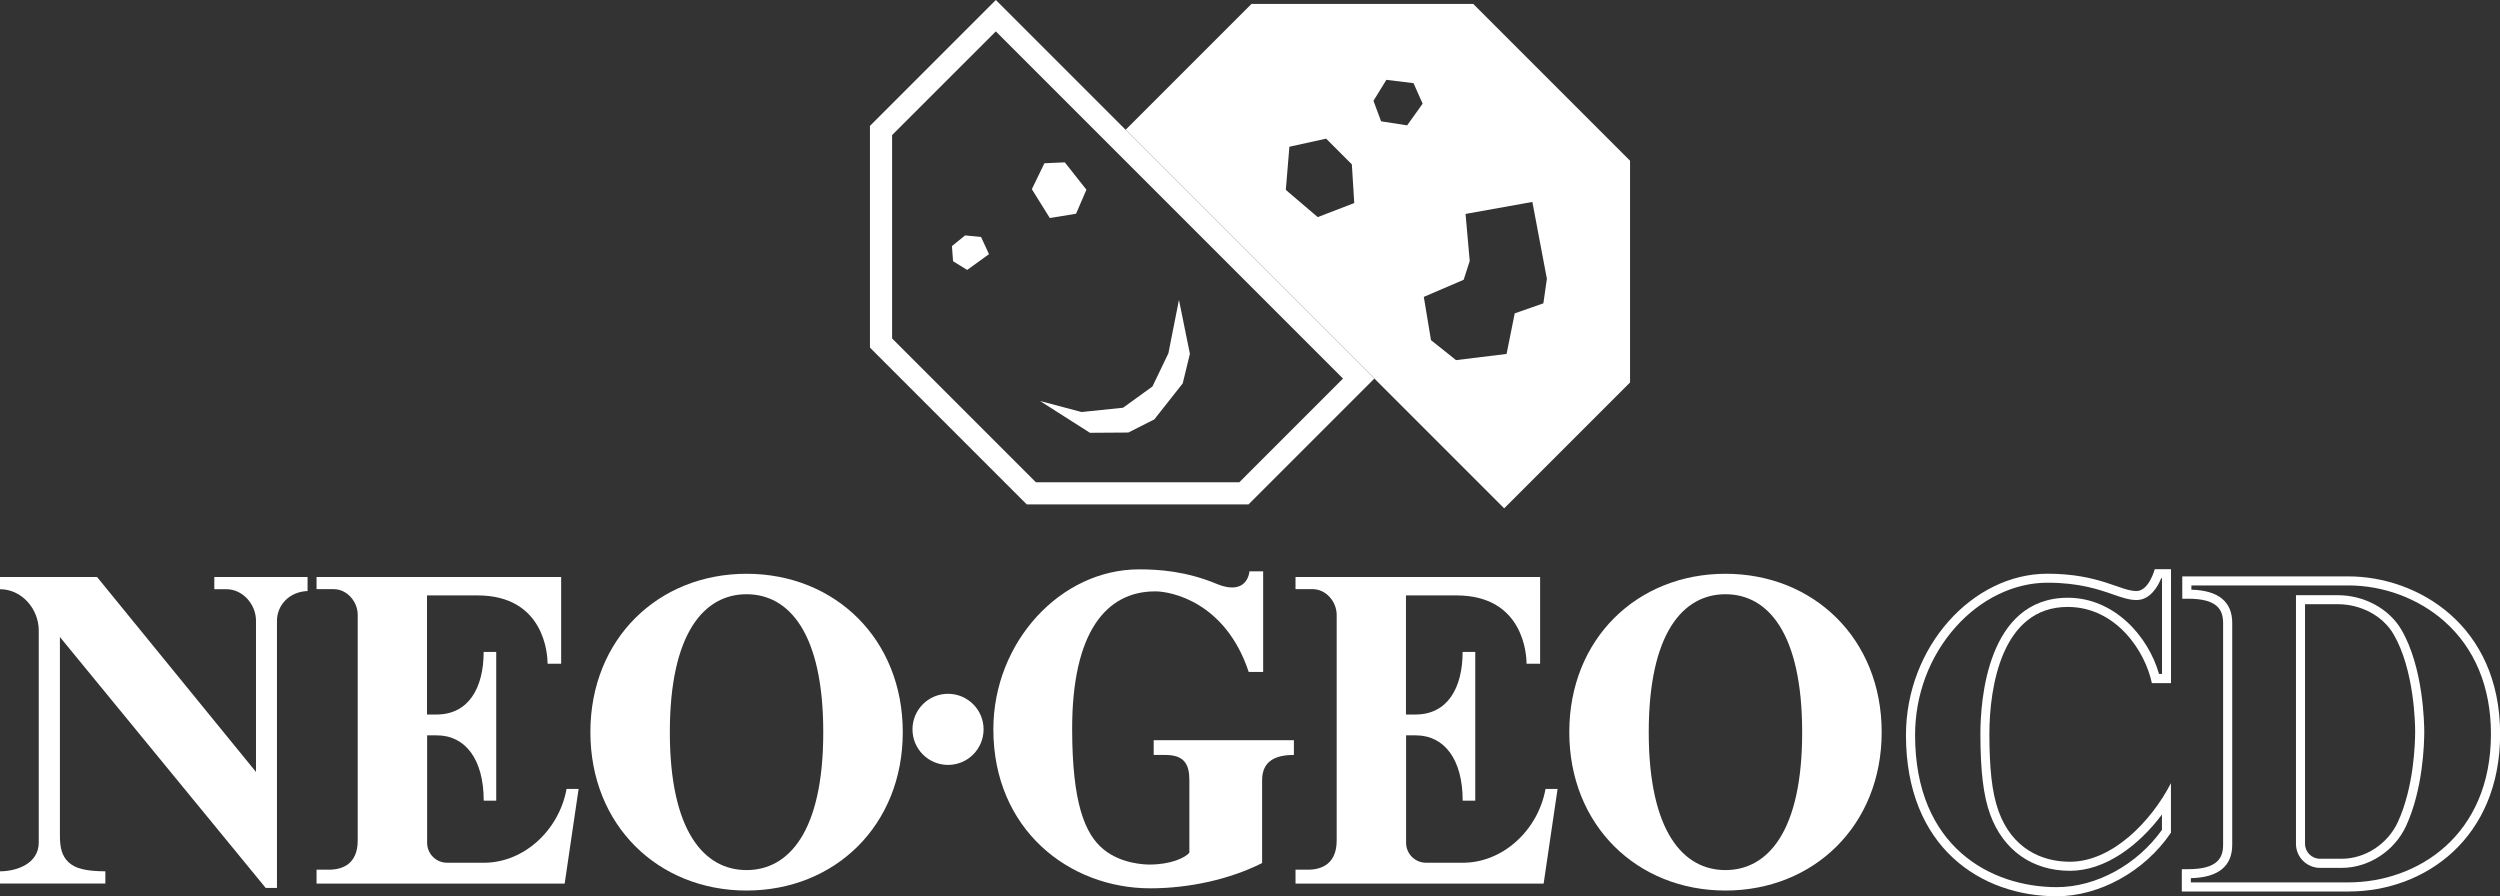 <?xml version="1.0" encoding="utf-8"?>
<svg version="1.1" viewBox="0 0 3839 1376.3" xmlns="http://www.w3.org/2000/svg">
  <rect x="0" y="0" width="3839" height="1376.3" fill="#333333" stroke="none"/>
  <polygon class="st0" points="1652.4 328.2 1668.3 291.3 1635.1 249.3 1603.8 250.7 1584.5 290.5 1612.1 334.8" style="fill: rgb(255, 255, 255);"/>
  <polygon class="st0" points="1482 361.5 1461.8 377.9 1463.5 401.1 1485.2 414.5 1518.7 390.3 1506.5 363.9" style="fill: rgb(255, 255, 255);"/>
  <path class="st0" d="M 1529.2 0 L 1335.9 193.3 L 1335.9 533.8 L 1576.7 774.6 L 1917.2 774.6 L 2110.5 581.3 L 1529.2 0 Z M 1903.1 740.6 L 1590.8 740.6 L 1369.9 519.7 L 1369.9 207.4 L 1529.2 48.2 L 2062.3 581.3 L 1903.1 740.6 Z" style="fill: rgb(255, 255, 255);"/>
  <polygon class="st0" points="1794.2 542.5 1769.7 593.5 1724.6 626.1 1660.9 632.7 1597.1 615.8 1673.7 664.6 1732.7 664.2 1772.6 644 1816.2 588.7 1827.2 543.3 1810.4 460.5" style="fill: rgb(255, 255, 255);"/>
  <path class="st0" d="M 2262.3 6 L 1921.8 6 L 1728.5 199.3 L 2309.8 780.6 L 2503.1 587.3 L 2503.1 246.8 L 2262.3 6 Z M 2023.5 333.4 L 1974.5 291.6 L 1980 225.3 L 2036.4 212.9 L 2075.9 252.4 L 2079.6 311.8 L 2023.5 333.4 Z M 2160.8 192.5 L 2120.8 186.3 L 2109.1 154.8 L 2128.9 122.6 L 2170.6 127.7 L 2184.6 159.2 L 2160.8 192.5 Z M 2370 465.8 L 2326 481.2 L 2313.5 543.5 L 2235.9 553 L 2197.4 522.3 L 2186.4 455.9 L 2247.6 429.6 L 2256.9 400.8 L 2250.5 328.5 L 2353.1 310.1 L 2375.4 428.1 L 2370 465.8 Z" style="fill: rgb(255, 255, 255);"/>
  <path class="st0" d="M 3687.4 966.7 C 3668.6 934.7 3630.3 914 3590 914 L 3525.7 914 L 3525.7 1295.8 C 3525.7 1316.2 3542.3 1332.7 3562.7 1332.7 L 3596.1 1332.7 C 3637.4 1332.7 3677.2 1306.7 3694.9 1268.1 C 3720.7 1211.9 3722.7 1142.7 3722.7 1122.9 C 3722.6 1112.9 3721.7 1024.9 3687.4 966.7 Z M 3682.2 1262.2 C 3666.7 1296 3632 1318.7 3596 1318.7 L 3562.6 1318.7 C 3549.9 1318.7 3539.6 1308.4 3539.6 1295.7 L 3539.6 927.8 L 3590 927.8 C 3625.5 927.8 3659.1 945.8 3675.4 973.7 C 3707.7 1028.8 3708.7 1113.3 3708.7 1122.7 C 3708.7 1141.9 3706.8 1208.5 3682.2 1262.2 Z" style="fill: rgb(255, 255, 255);"/>
  <path class="st0" d="M 3606.1 885.1 L 3351.1 885.1 L 3351.1 919.4 L 3360.2 919.4 C 3404.7 919.4 3413.8 936.1 3413.8 956.8 L 3413.8 1297.3 C 3413.8 1317.9 3404.6 1334.7 3360.2 1334.7 L 3350.4 1334.7 L 3350.4 1369 L 3425.3 1369 L 3526.9 1369 L 3606.3 1369 C 3725.1 1369 3839.2 1286 3839.2 1127.1 C 3839 959.1 3711.7 885.1 3606.1 885.1 Z M 3606.1 1355 L 3364.3 1355 L 3364.3 1348.5 C 3406.4 1347.5 3427.8 1330.2 3427.8 1297.3 L 3427.8 956.7 C 3427.8 923.9 3406.7 906.7 3365.1 905.5 L 3365.1 899 L 3606.2 899 C 3660 899 3713.5 918.9 3753 953.6 C 3800.2 995 3825.1 1055 3825.1 1127.1 C 3825.1 1283.6 3711.6 1355 3606.1 1355 Z" style="fill: rgb(255, 255, 255);"/>
  <path class="st0" d="M 3175.2 932 C 3249.2 932 3294.1 999.6 3304.4 1049 L 3333.8 1049 L 3333.8 874.1 L 3308.8 874.1 C 3308.8 874.1 3300 907.6 3280.7 907.6 C 3255.6 907.6 3224 881 3143.9 881 C 3029.1 881 2926.8 993.1 2926.8 1128.9 C 2926.8 1301.3 3042 1376.3 3158.3 1376.3 C 3222.8 1376.3 3292.6 1339.3 3333.7 1278.7 L 3333.7 1202.6 C 3303.6 1261.1 3243.7 1323.3 3178.5 1323.3 C 3134.5 1323.3 3089.7 1302.5 3069.1 1245.9 C 3058.5 1216.8 3054.9 1178 3054.9 1126.7 C 3055 1054.4 3074.1 932 3175.2 932 Z M 3041.1 1126.7 C 3041.1 1183.9 3045.7 1222.1 3056.1 1250.6 C 3076.1 1305.6 3120.8 1337.2 3178.6 1337.2 C 3233.1 1337.2 3284.3 1298.2 3319.9 1250.8 L 3319.9 1274.3 C 3281.8 1327.9 3218.9 1362.3 3158.4 1362.3 C 3058 1362.3 2940.8 1301.2 2940.8 1128.8 C 2940.8 1067.1 2962.8 1008.2 3002.8 963.2 C 3041.3 919.8 3092.8 894.8 3144 894.8 C 3193 894.8 3222.9 905.2 3244.8 912.8 C 3258.6 917.6 3269.5 921.4 3280.8 921.4 C 3301.7 921.4 3313.4 901 3318.8 887.9 L 3320 887.9 L 3320 1034.9 L 3315.4 1034.9 C 3298.6 976.3 3246.2 917.9 3175.3 917.9 C 3050.8 918.1 3041.1 1077.8 3041.1 1126.7 Z" style="fill: rgb(255, 255, 255);"/>
  <path class="st0" d="M 472.3 886 L 329.1 886 L 329.1 904.8 L 347.8 904.8 C 372.8 904.8 393.1 928.1 393.1 953.1 L 393.1 1185.4 L 149 886 L 0 886 L 0 904.8 C 33.3 904.8 59.5 934.8 59.5 968.2 L 59.5 1293.7 C 59.5 1327 24.4 1338 0 1338 L 0 1356.8 L 161.8 1356.8 L 161.8 1338 C 131.5 1337.8 115.5 1333.7 105.1 1323.9 C 94.8 1314.1 92 1301.1 92 1283.2 L 92 978.2 L 408 1363.5 L 425.3 1363.5 L 425.3 953.5 C 425.3 929.2 444.3 908.6 472.3 907.6 L 472.3 886 Z" style="fill: rgb(255, 255, 255);"/>
  <circle class="st0" cx="1455.8" cy="1120" r="54.6" style="fill: rgb(255, 255, 255);"/>
  <path class="st0" d="M 1771.6 1136.6 L 1771.6 1159.3 L 1789.4 1159.3 C 1818.3 1159.3 1826.4 1173.2 1826.4 1198.1 L 1826.4 1309.4 C 1819.8 1317.4 1797.3 1327.6 1765.4 1327.6 C 1758.9 1327.6 1722.1 1326.9 1694.6 1304.3 C 1665.8 1280.7 1646.4 1232.8 1646.4 1119 C 1646.4 970.8 1698.5 908.1 1774.1 908.1 C 1798.7 908.1 1882 924.7 1917.5 1031.8 L 1939.7 1031.8 L 1939.7 877.3 L 1918.7 877.3 C 1916 898.1 1899.6 909.6 1868.6 896.7 C 1821.8 877.2 1779.9 874.3 1749.2 874.3 C 1628.3 874.3 1525.4 986.2 1525.4 1119.9 C 1525.4 1273.9 1641.7 1364.1 1766.5 1364.1 C 1825.7 1364.1 1888.4 1350.4 1938.1 1325.3 L 1938.1 1198.1 C 1938.1 1168.3 1958.9 1159.3 1986.9 1159.3 L 1986.9 1136.6 L 1771.6 1136.6 L 1771.6 1136.6 Z" style="fill: rgb(255, 255, 255);"/>
  <path class="st0" d="M 870 1211.5 C 858.3 1276 802.7 1326.4 740.3 1324.8 L 686.5 1324.8 C 669.6 1324.8 655.9 1311.1 655.9 1294.2 L 655.9 1129.2 L 670.7 1129.2 C 714.7 1129.2 742.8 1166.1 742.8 1229.5 L 762 1229.5 L 762 1117.1 L 762 1111.4 L 762 1001.1 L 742.7 1001.1 C 742.7 1056.9 719.1 1097.2 670.5 1097.2 L 655.7 1097.2 L 655.7 914.3 L 733.1 914.3 C 837.3 914.3 840.9 1007.2 840.9 1019.2 L 861.7 1019.2 L 861.7 918.3 L 861.7 886 L 486.1 886 L 486.1 904.7 L 512.6 904.7 C 532.9 904.7 549.3 923.9 549.3 944.1 L 549.3 1290.7 C 549.3 1327.2 525.4 1335.5 505.1 1335.5 L 486.1 1335.5 L 486.1 1356.9 L 549.3 1356.9 L 867.1 1356.9 L 888.5 1211.5 L 870 1211.5 Z" style="fill: rgb(255, 255, 255);"/>
  <path class="st0" d="M 1146.4 881.1 C 1010.9 881.1 906.6 980.9 906.6 1124.3 C 906.6 1267.7 1011 1367.5 1146.4 1367.5 C 1281.9 1367.5 1386.3 1267.7 1386.3 1124.3 C 1386.3 980.9 1281.9 881.1 1146.4 881.1 Z M 1146.4 1336.1 C 1081.3 1336.1 1028.6 1276.5 1028.6 1124.3 C 1028.6 972.1 1081.4 912.5 1146.4 912.5 C 1211.5 912.5 1264.2 972.1 1264.2 1124.3 C 1264.3 1276.5 1211.5 1336.1 1146.4 1336.1 Z" style="fill: rgb(255, 255, 255);"/>
  <path class="st0" d="M 2373.3 1211.5 C 2361.6 1276 2306 1326.4 2243.6 1324.8 L 2189.8 1324.8 C 2172.9 1324.8 2159.2 1311.1 2159.2 1294.2 L 2159.2 1129.2 L 2174 1129.2 C 2218 1129.2 2246.1 1166.1 2246.1 1229.5 L 2265.4 1229.5 L 2265.4 1117.1 L 2265.4 1111.4 L 2265.4 1001.1 L 2246 1001.1 C 2246 1056.9 2222.4 1097.2 2173.8 1097.2 L 2159 1097.2 L 2159 914.3 L 2236.4 914.3 C 2340.6 914.3 2344.2 1007.2 2344.2 1019.2 L 2365 1019.2 L 2365 918.3 L 2365 886 L 1989.4 886 L 1989.4 904.7 L 2015.9 904.7 C 2036.2 904.7 2052.6 923.9 2052.6 944.1 L 2052.6 1290.7 C 2052.6 1327.2 2028.7 1335.5 2008.4 1335.5 L 1989.4 1335.5 L 1989.4 1356.9 L 2052.6 1356.9 L 2370.4 1356.9 L 2391.8 1211.5 L 2373.3 1211.5 Z" style="fill: rgb(255, 255, 255);"/>
  <path class="st0" d="M 2649.6 881.1 C 2514.1 881.1 2409.8 980.9 2409.8 1124.3 C 2409.8 1267.7 2514.2 1367.5 2649.6 1367.5 C 2785.1 1367.5 2889.5 1267.7 2889.5 1124.3 C 2889.5 980.9 2785.1 881.1 2649.6 881.1 Z M 2649.6 1336.1 C 2584.5 1336.1 2531.8 1276.5 2531.8 1124.3 C 2531.8 972.1 2584.6 912.5 2649.6 912.5 C 2714.7 912.5 2767.4 972.1 2767.4 1124.3 C 2767.6 1276.5 2714.7 1336.1 2649.6 1336.1 Z" style="fill: rgb(255, 255, 255);"/>
</svg>